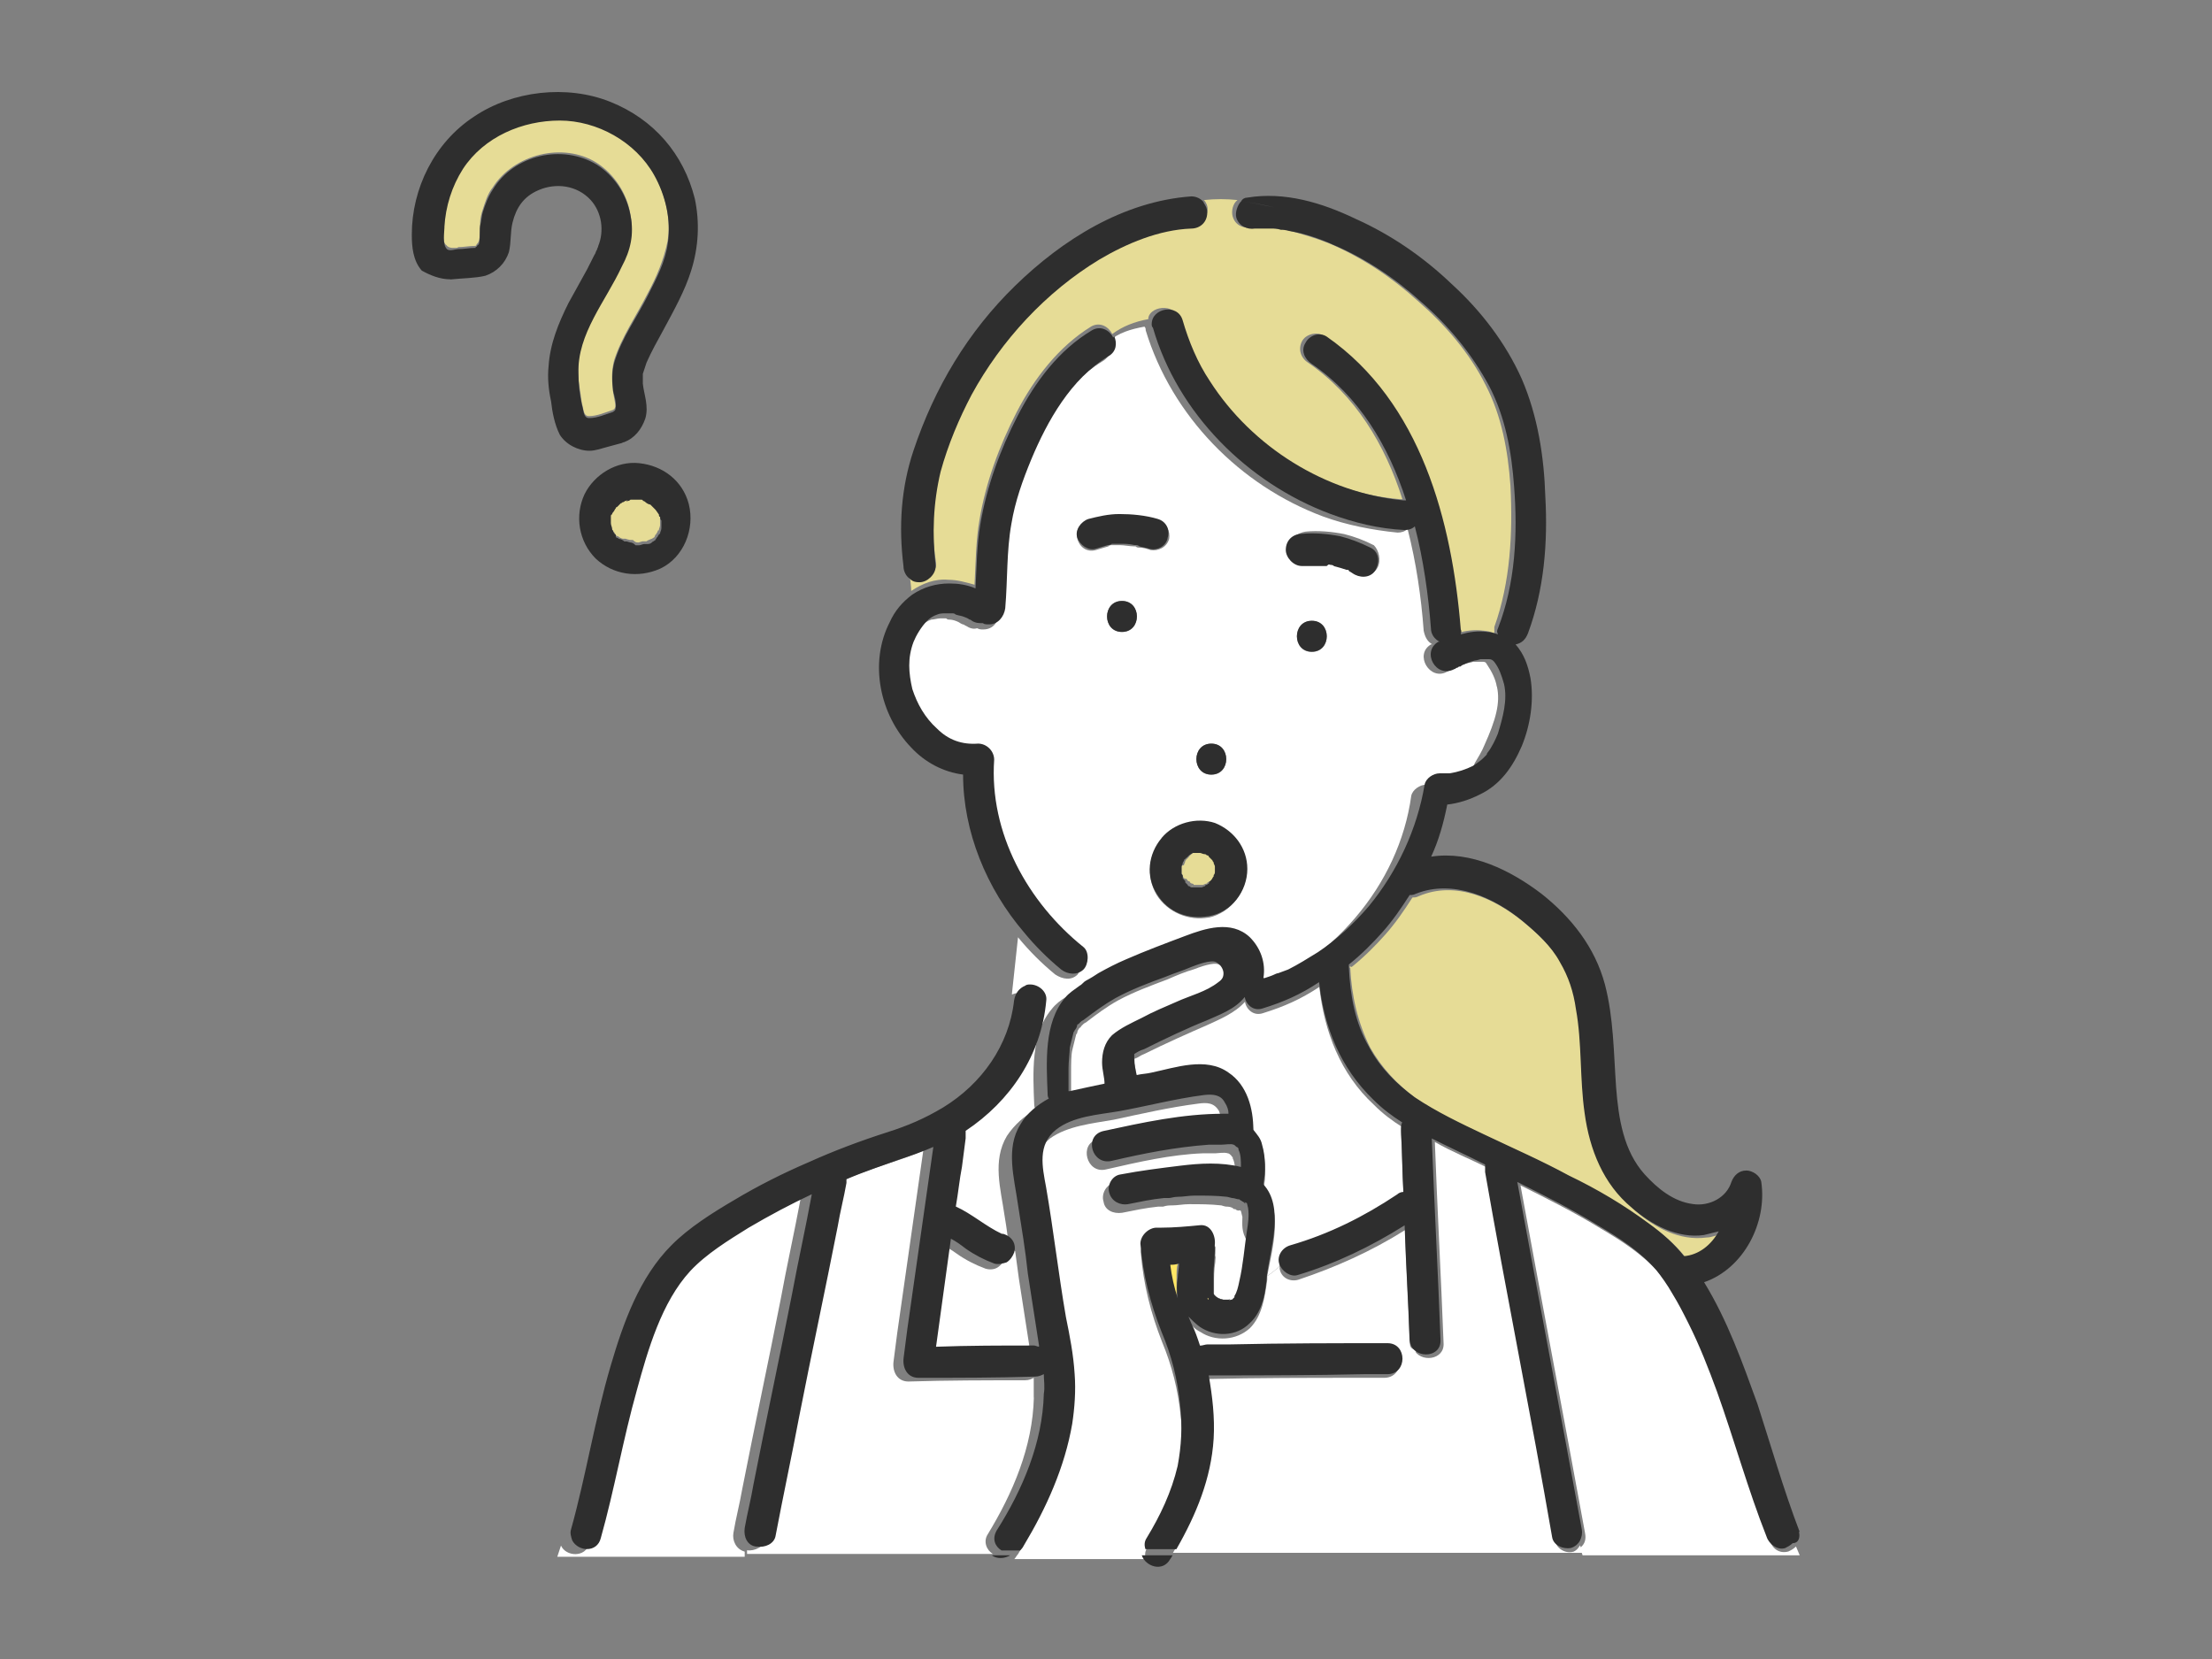 <?xml version="1.0" encoding="UTF-8"?><svg id="a" xmlns="http://www.w3.org/2000/svg" viewBox="0 0 180 135"><rect x="0" y="0" width="180" height="135" fill="#808080" stroke="none"/><defs><style>.b{fill:#fff;}.c{fill:#ffe665;}.d{fill:#e6dc96;}.e{fill:#2e2e2e;}.f{fill:#cacaca;opacity:0;}</style></defs><g><path class="c" d="M95.74,103.94c0-.4,0-.81,.1-1.11-.2,0-.4,0-.71,.1,.1,.91,.3,1.82,.61,2.73v-1.72Z"/><path class="c" d="M98.26,105.66s0,.1,.1,.1c0-.1-.1-.2-.1-.1Z"/><path class="b" d="M90.08,88.28c0-.61-.2-1.11-.2-1.72-.1-.81,.2-1.62,.81-2.22,.61-.61,1.62-1.01,2.42-1.41,.91-.5,1.82-.91,2.83-1.31,1.21-.5,2.42-.81,3.43-1.62,.3-.2,.4-.4,.4-.61,0-.3-.2-.81-.61-.91-.4-.2-1.51,.2-2.02,.4-.71,.2-1.41,.5-2.12,.81-1.31,.5-2.73,1.01-4.04,1.72-.91,.5-1.72,1.11-2.52,1.72h0c-.1,.1-.2,.1-.3,.2l-.2,.2s0,.1-.1,.1c-.1,.1-.2,.3-.2,.4s-.1,.1-.1,.2c-.1,.4-.2,.81-.3,1.21-.1,.4-.1,1.21-.1,1.72v1.82h.1c.91-.3,1.82-.5,2.83-.71Z"/><path class="d" d="M109.88,78.79c.1,2.22,.61,4.44,1.62,6.46,.91,1.62,2.22,3.03,3.74,4.14,1.72,1.21,3.74,2.12,5.66,3.03,2.32,1.11,4.65,2.12,6.87,3.33,2.22,1.21,4.44,2.42,6.56,3.94,1.11,.81,2.02,1.62,2.83,2.63,1.21-.1,2.22-.91,2.93-1.92-.4,.1-.81,.3-1.21,.3-2.22,.3-4.24-.81-5.86-2.22-2.22-2.02-3.43-4.75-3.84-7.68-.4-2.83-.2-5.76-.71-8.48-.2-1.31-.61-2.63-1.31-3.84-.81-1.31-1.92-2.42-3.03-3.33-2.42-2.02-5.66-3.53-8.69-2.22-.2,.1-.3,.1-.5,.1-.71,1.11-1.41,2.12-2.22,3.03-.81,.91-1.72,1.82-2.73,2.63-.2-.1-.2,0-.1,.1Z"/><path class="d" d="M51.91,44.15c.1,0,.3-.1,.4-.1h.3c.1-.1,.2-.1,.4-.2h0c.1,0,.1-.1,.2-.1,0,0,.1-.1,.1-.2l.1-.1h0c0-.1,.1-.1,.1-.2,0,0,0-.1,.1-.1h0c0-.1,.1-.3,.1-.4v-.61c0-.1,0-.2-.1-.3,0,0,0-.1-.1-.2h0c-.1-.2-.2-.3-.3-.4h0l-.1-.1-.1-.1-.2-.2c-.1-.1-.3-.2-.4-.2h0c-.1,0-.2-.1-.2-.1-.1,0-.2,0-.2-.1h-.81q-.1,0-.2,.1s-.3,.1-.1,0c.2-.1-.1,0-.1,0-.1,0-.1,.1-.2,.1s-.1,.1-.2,.1l-.3,.3h0s0,.1-.1,.1c-.1,.1-.1,.2-.2,.3,0,.1-.1,.1-.1,.2s0,.2-.1,.2h0v.5h0c0,.2,.1,.3,.1,.5h0c0,.1,.1,.1,.1,.2s.1,.1,.1,.2h0l.1,.1c0,.1,.1,.1,.1,.2,0,0,.1,.1,.2,.1h0c.1,.1,.3,.2,.4,.2h.2s.3,.1,.4,.1h.2c.2,.2,.3,.2,.4,.2h0Z"/><path class="c" d="M98.87,70.61h0c0,.1,.1,0,0,0Z"/><path class="d" d="M96.14,70.61h0v.3h0v.1q0,.1,.1,.2v.1s0,.1,.1,.1c0,0,0,.1,.1,.1h.1c.1,.1,.1,.2,.2,.2,0,0,.1,0,.1,.1,0,0,.1,.1,.2,.1,0,0,.1,0,.1,.1h.71c.1,0,.2-.1,.3-.1,0,0,.1,0,.1-.1,.1,0,.1-.1,.2-.1q-.1,0,.1,0h0l.1-.1,.1-.1c.1-.1,.1-.2,.2-.3v-.1c0-.1,0-.2,.1-.3v-.4c0-.1-.1-.2-.1-.3s-.1-.1-.1-.2l-.1-.1-.2-.2h0l-.1-.1c-.1,0-.1-.1-.2-.1s-.2-.1-.4-.1h-.61c-.1,.1-.2,.1-.3,.2l-.1,.1-.1,.1s0,.1-.1,.1c0,0,0,.1-.1,.1,0,.1-.1,.1-.1,.2s-.1,.2-.1,.3c-.2,0-.2,.1-.2,.2Z"/><path class="c" d="M96.35,71.62q.1,0,0,0c.1,.1,.2,.1,0,0q.1,0,0,0,.1,0,0,0Z"/><path class="c" d="M97.05,72.13h0c0-.1-.1-.1,0,0,0-.1,0,0,0,0Z"/><path class="b" d="M60.59,126.26c-.71-.2-1.01-.91-.91-1.51,.2-1.21,.5-2.32,.71-3.53,1.01-5.15,2.12-10.3,3.13-15.45,.5-2.73,1.11-5.45,1.62-8.18-1.72,.81-3.53,1.72-5.15,2.73s-3.43,2.02-4.75,3.53c-2.32,2.52-3.43,6.36-4.34,9.7-1.01,3.94-1.82,8.08-2.93,12.02-.3,1.21-1.92,1.11-2.32,.2l-.3,.91h15.25v-.4c.1,0,0,0,0,0Z"/><path class="b" d="M84.12,113.74v-1.62c-.2,.1-.4,.2-.71,.2-3.13,0-6.26,0-9.49,.1-.91,0-1.31-.81-1.21-1.62,.1-.81,.2-1.51,.3-2.32,.71-4.95,1.41-9.9,2.12-14.85-.91,.4-1.82,.71-2.73,1.01-1.51,.5-2.93,1.01-4.34,1.62v.3c-.2,1.21-.5,2.32-.71,3.53-1.01,5.15-2.12,10.3-3.13,15.45-.61,3.23-1.31,6.46-1.92,9.7-.1,.61-.91,1.01-1.51,.91v.3h20c-.5-.3-.81-1.01-.4-1.62,2.02-3.33,3.64-7.07,3.74-11.11Z"/><path class="b" d="M104.12,103.03c-.1-.61,.3-1.21,.91-1.31,3.13-.91,5.96-2.32,8.69-4.14,.2-.1,.3-.2,.5-.2-.1-1.72-.1-3.43-.2-5.05,0-.2,0-.5,.1-.61-.81-.5-1.62-1.11-2.32-1.82-2.73-2.52-4.04-5.96-4.44-9.59-1.51,1.01-2.93,1.62-4.54,2.12-.81,.3-1.41-.3-1.51-.91-.81,.91-2.02,1.41-3.13,1.92-1.41,.61-3.43,1.51-5.05,2.32-.3,.1-.5,.3-.81,.4h0v.4c.1,.4,.1,.91,.2,1.31,.4-.1,.81-.1,1.21-.2,1.92-.4,4.44-1.31,6.26,0,1.51,1.01,1.92,2.93,2.02,4.65,.3,.3,.5,.71,.71,1.21,.3,1.01,.3,2.22,.1,3.23,1.62,1.72,.71,4.85,.3,7.07,.3-.2,.71-.5,1.01-.81Z"/><path class="b" d="M146.14,125.85c-.2,.2-.4,.3-.61,.4-.71,.2-1.31-.2-1.51-.91-1.41-3.94-2.63-7.98-4.04-11.82-.71-1.92-1.41-3.74-2.32-5.55-.4-.81-.81-1.72-1.31-2.42-.4-.71-.91-1.41-1.31-1.92-1.31-1.51-3.03-2.63-4.75-3.64-2.12-1.31-4.34-2.42-6.56-3.53,1.72,9.39,3.53,18.89,5.25,28.28,.1,.5,0,.91-.4,1.21l.2,.61h17.67l-.3-.71Z"/><path class="b" d="M128.06,126.26c-.61,.2-1.41-.2-1.51-.91-1.72-9.9-3.74-19.79-5.45-29.69v-.61c-1.41-.71-2.93-1.31-4.34-2.12,.2,5.45,.5,10.91,.71,16.36,.1,1.41-1.92,1.62-2.42,.5l-1.21,.71c.2,.71-.2,1.62-1.21,1.62h-1.82c-4.24,0-8.48,0-12.73,.1,.4,1.72,.5,3.43,.4,5.15-.2,3.23-1.41,6.26-3.03,8.99h33.33l-.2-.61c-.2,.3-.3,.4-.5,.5Z"/><path class="b" d="M114.73,109.39c-.1-3.13-.3-6.16-.4-9.29-2.73,1.72-5.66,3.03-8.69,4.04-.71,.2-1.41-.2-1.51-.91v-.2c-.3,.3-.71,.61-1.01,.81v.3c-.2,1.41-.4,2.93-1.41,3.94-1.11,1.01-2.83,1.11-4.04,.3-.4-.2-.71-.5-1.01-.91v-.1c.1,.3,.2,.5,.3,.71,.2,.61,.5,1.21,.71,1.82,.2-.1,.4-.1,.61-.1h1.82c4.24,0,8.48,0,12.83-.1,.71,0,1.11,.4,1.21,.91l1.21-.71c-.51-.1-.61-.3-.61-.5Z"/><path class="d" d="M95.94,25.97c.5,1.72,1.31,3.43,2.22,4.95,3.43,5.35,9.39,9.19,15.76,9.7h.2c-1.41-4.44-3.84-8.48-7.68-11.11-.61-.4-.81-1.11-.5-1.72,.3-.61,1.21-.81,1.72-.5,7.68,5.25,10.2,15.05,10.91,23.83v.4c.71-.2,1.41-.3,2.12-.2,.3,0,.61,.1,.91,.2v-.5c1.31-3.64,1.51-7.68,1.31-11.51-.2-2.83-.71-5.66-2.02-8.18-1.31-2.63-3.33-4.95-5.55-6.87-2.12-1.92-4.54-3.53-7.17-4.65-1.01-.4-2.32-.81-3.53-1.11-.3-.1-.5-.1-.71-.1-.3,0-.5-.1-.81-.1h-1.21c-.1,0-.3,0-.1,0-.71,.1-1.31-.2-1.51-.91-.1-.4,0-1.01,.4-1.31-.91-.1-1.82-.1-2.73,0,.2,.2,.3,.5,.3,.71,0,.71-.61,1.21-1.31,1.31-2.63,.2-5.15,1.21-7.47,2.52-4.34,2.63-7.98,6.56-10.4,11.01-1.11,2.02-1.92,4.14-2.52,6.26-.71,2.52-.81,5.05-.4,7.68,.1,.71-.61,1.31-1.31,1.31-.3,0-.61-.1-.81-.3,0,.4,.1,.91,.1,1.31,.91-.61,1.92-1.01,3.03-.91,.71,0,1.41,.2,2.12,.4,.1-1.72,.1-3.53,.4-5.25,.5-3.03,1.62-6.06,3.03-8.79,1.41-2.73,3.43-5.35,6.06-6.97,.71-.4,1.41,0,1.72,.61,.81-.61,1.82-1.01,2.93-1.21,0-1.01,2.12-1.41,2.52,0Z"/><path class="b" d="M81.8,102.32c-.1,.3-.3,.61-.61,.81-.3,.2-.71,.2-1.01,.1-.81-.3-1.62-.71-2.32-1.21-.4-.3-.81-.5-1.21-.81-.4,2.93-.81,5.86-1.21,8.79,2.63,0,5.35,0,7.98-.1,.2,0,.3,0,.4,.1v-.1c-.3-1.92-.61-3.94-.91-5.86-.1-.71-.2-1.51-.3-2.22-.4-.3-.81-.61-1.21-.81,.3,.3,.51,.71,.4,1.31Z"/><path class="b" d="M121.8,55.87c-.1-.61-.4-1.21-.81-1.82-.1-.2-.2-.2-.4-.2s.2,0-.1,0h-.61s-.3,.1-.4,.1-.3,.1-.4,.1c-.2,.1-.5,.2-.71,.3q-.1,0-.2,.1c-.1,0-.1,.1-.2,.1s-.1,.1-.2,.1c-1.41,.81-2.73-1.41-1.31-2.22h.1c-.4-.2-.61-.61-.71-1.11-.2-2.73-.61-5.55-1.31-8.28-.2,.2-.5,.3-.81,.3-2.02-.2-4.14-.61-6.06-1.31-6.77-2.52-12.32-8.18-14.44-15.15,0-.1,0-.2-.1-.3-1.11,.2-2.12,.5-2.93,1.21,.3,.5,.2,1.21-.5,1.62-3.03,1.82-4.95,5.25-6.26,8.38-.71,1.72-1.21,3.43-1.62,5.25-.4,2.22-.4,4.54-.5,6.87-.1,.71-.5,1.31-1.31,1.31-.2,0-.3,0-.5-.1-.3,.1-.61,0-.91-.2-.1,0-.1-.1-.2-.1s-.4-.2-.4-.2c-.2-.1-.5-.2-.71-.2-.1,0-.2,0-.3-.1h-.5c-.2,0-.5,.1-.71,.1-.3,.1-.61,.3-.81,.5-.5,.5-.91,1.21-1.11,1.72-.4,1.31-.4,2.52-.1,3.84s1.01,2.32,2.02,3.23c.91,.81,2.12,1.21,3.33,1.21,.61,0,1.31,.61,1.31,1.31-.4,5.96,2.73,11.61,7.27,15.25,.5,.4,.4,1.31,0,1.82-.5,.5-1.21,.4-1.82,0-1.11-.91-2.12-1.92-3.03-3.03l-.5,4.65c.1,0,.2-.1,.4-.1,.61,0,1.31,.61,1.31,1.31-.4,4.44-2.93,8.18-6.56,10.6,0,.2,.1,.4,0,.61-.1,.81-.2,1.51-.3,2.32-.2,1.11-.3,2.22-.5,3.23,1.31,.61,2.42,1.62,3.74,2.22h.1c.2,.1,.3,.2,.5,.3,.5,.2,.81,.5,1.21,.81-.2-1.11-.3-2.22-.5-3.33-.3-2.12-1.01-4.44,.2-6.46,.61-.91,1.41-1.62,2.32-2.12,0-.1-.1-.2-.1-.4-.1-2.52-.3-5.76,1.41-7.78,.3-.4,.81-.81,1.21-1.01,.2-.1,.3-.3,.5-.4,.3-.2,.61-.4,1.01-.61,.71-.4,1.41-.81,2.22-1.11,1.62-.71,3.23-1.31,4.85-1.92,1.72-.61,3.84-1.21,5.25,.1,.91,.81,1.31,2.12,1.11,3.33h.1c.3-.1,.5-.2,.81-.3l.3-.1c.3-.1,.5-.2,.81-.3,.91-.4,1.72-.91,2.42-1.41,1.51-1.01,2.93-2.32,4.14-3.74,2.42-2.83,4.04-6.26,4.54-9.9,.1-.5,.71-.91,1.21-.91h.81c.71-.1,1.31-.3,1.92-.61,.3-.2,.61-.4,.81-.61l.3-.3s.1-.1,.1-.2c.3-.5,.61-1.01,.81-1.51,.91-2.02,1.31-3.43,1.01-4.75Zm-23.23,4.65c1.62,0,1.62,2.52,0,2.52s-1.62-2.52,0-2.52Zm-7.27-9.09c-1.62,0-1.62-2.52,0-2.52s1.62,2.52,0,2.52Zm1.41-6.87c-.1,0-.2,0-.3-.1h-.1c-.4,0-.81-.1-1.21-.1h-.61c-.1,0-.2,0-.3,.1-.3,.1-.71,.2-1.01,.3-.71,.2-1.31-.2-1.51-.91-.2-.71,.3-1.41,.91-1.51,.81-.3,1.72-.4,2.52-.4,1.01,0,2.12,.1,3.13,.4,.71,.2,1.01,.91,.91,1.51-.2,.71-.91,1.01-1.51,.91-.3-.1-.61-.2-.91-.2Zm5.66,30.1c-1.62,.3-3.33-.4-4.24-1.82-.91-1.51-.61-3.33,.4-4.54s2.83-1.72,4.24-1.11c1.62,.61,2.63,2.02,2.63,3.74,0,1.62-1.21,3.33-3.03,3.74Zm8.38-21.61c-1.62,0-1.62-2.52,0-2.52s1.62,2.52,0,2.52Zm5.35-6.87c-.3,.61-1.11,.81-1.72,.5-.2-.1-.3-.2-.5-.3,0,0-.1,0-.1-.1h-.1c-.3-.1-.71-.2-1.01-.3-.1,0-.2,0-.3-.1h-2.12c-.71,0-1.21-.61-1.31-1.31,0-.71,.61-1.21,1.31-1.31,1.01-.1,2.12,0,3.13,.2,.81,.2,1.62,.5,2.42,.91,.4,.4,.61,1.21,.3,1.82Z"/><path class="b" d="M101.09,98.99l-.1-.4h0c0-.1-.1-.1-.2-.1,.2,.3,.1,0-.1,0-.1,0-.1-.1-.2-.1s-.1,0-.2-.1c-.2-.1-.4-.1-.5-.1s-.4-.1-.4-.1c-.91-.1-1.72-.1-2.63-.1-.5,0-.91,.1-1.41,.1-.2,0-.4,0-.71,.1h-.4c-1.01,.1-1.92,.3-2.93,.5-.71,.1-1.41-.2-1.51-.91-.2-.61,.2-1.41,.91-1.51,1.62-.3,3.23-.61,4.85-.71,1.62-.1,3.33-.3,4.95,.1,0-.5,0-1.01-.2-1.41v-.1h0s-.1,0-.1-.1c-.1-.1-.2-.2-.3-.2-.3-.1-.81,0-1.01,0h-1.01c-2.63,.1-5.25,.71-7.88,1.31-1.62,.4-2.22-2.12-.71-2.42,3.23-.71,6.46-1.41,9.8-1.41h.4l-.3-.91c-.4-.71-1.01-.71-1.72-.61-2.32,.3-4.54,.81-6.87,1.31-1.72,.3-3.74,.5-5.15,1.51-1.51,1.21-1.11,2.93-.81,4.65,.61,3.53,1.01,7.07,1.62,10.6,.2,1.51,.61,3.13,.71,4.65,.1,1.31,0,2.73-.2,4.04-.5,3.53-2.12,6.87-3.94,9.9-.1,.1-.2,.3-.3,.4h10.71c-.1-.3-.1-.61,.1-.91,1.11-1.82,2.02-3.74,2.52-5.86,.4-1.62,.4-3.23,.2-4.95-.2-2.02-.71-4.04-1.51-5.96-.91-2.32-1.51-4.65-1.72-7.17-.1-.71,.61-1.31,1.31-1.31h.4c1.01-.1,2.12-.2,3.13-.2,.91-.1,1.31,.91,1.21,1.62v.2c.1-.5,0,.2,0,.4-.1,.61-.1,1.21-.1,1.72v1.62h0c.1,.1,.5,.3,.5,.4,.2,.1,.1,0,.3,.1h.4c.4-.2-.2,.1,.2,0h.1l.1-.1,.1-.1v-.1c.2-.3,.3-.71,.4-1.21,.3-1.31,.4-2.73,.61-4.04-.51-.81-.4-1.41-.4-2.02Z"/><path class="d" d="M37.26,20.11c.5,0,.91-.1,1.41-.1,0,0,.1,0,.1-.1,.2-.3,0,.1,.2-.3,.1-.4,.1-1.01,.1-1.51,0-.3,.1-.71,.2-1.01,.2-.61,.4-1.31,.81-1.82,1.72-2.73,5.76-3.74,8.48-2.02,1.41,.91,2.42,2.42,2.73,4.14,.3,1.51,0,2.83-.71,4.14-1.31,2.83-3.64,5.45-3.53,8.69,0,.91,.2,1.72,.3,2.63,.1,.2,.1,.71,.3,.91,.1,.1,.2,.1,.3,.1,.61,0,1.31-.3,1.92-.5q.2-.1,.2-.3c0-.4-.2-1.01-.2-1.41-.1-.81-.1-1.51,.1-2.32,.61-1.92,1.82-3.64,2.73-5.45,.71-1.31,1.31-2.73,1.62-4.24,.3-1.92-.2-3.84-1.11-5.55-1.51-2.73-4.54-4.44-7.68-4.44s-6.16,1.41-7.88,3.94c-.91,1.41-1.51,3.03-1.51,4.75,0,.4-.2,1.41,.2,1.62,.2,.3,.71,.2,.91,.2Z"/><path class="e" d="M82.21,126.56h-1.51c.4,.3,1.01,.3,1.51,0Z"/><path class="e" d="M92.91,126.56c.3,.91,1.72,1.41,2.32,.3,.1-.1,.1-.2,.2-.3h-2.52Z"/><path class="e" d="M146.44,124.64c-1.31-3.43-2.32-6.97-3.43-10.4-1.21-3.33-2.42-6.77-4.34-9.9,3.23-1.11,5.15-4.85,4.65-8.18-.1-.5-.71-.91-1.21-.91-.61,0-1.01,.4-1.21,.91-.4,1.31-1.82,2.02-3.13,1.82-1.62-.2-2.93-1.31-3.94-2.42-1.72-1.92-2.12-4.54-2.32-7.07-.2-2.83-.2-5.66-.91-8.38-.81-3.03-2.73-5.45-5.15-7.37-2.52-1.92-5.76-3.53-8.99-3.03,.61-1.31,1.01-2.73,1.31-4.24,.91-.1,1.82-.4,2.63-.81,1.72-.81,2.73-2.32,3.43-3.94,.71-1.72,1.01-3.74,.71-5.55-.2-1.01-.5-1.92-1.21-2.73,.5-.1,.81-.4,1.01-.91,1.31-3.53,1.62-7.37,1.41-11.11-.1-3.23-.61-6.56-1.92-9.59-1.31-2.93-3.33-5.55-5.66-7.68-2.32-2.22-4.95-4.04-7.88-5.35-2.73-1.31-5.76-2.22-8.79-1.72-.2,0-.4,.1-.5,.3,.91,.1,1.82,.3,2.73,.5-1.01-.2-1.82-.4-2.73-.5-.3,.3-.5,.91-.4,1.31,.2,.71,.91,1.01,1.51,.91-.2,0,0,0,.1,0h1.21c.3,0,.5,0,.81,.1,.2,0,.3,0,.71,.1,1.21,.2,2.42,.61,3.53,1.11,2.63,1.11,5.05,2.73,7.17,4.65,2.22,1.92,4.14,4.24,5.55,6.87,1.31,2.52,1.82,5.35,2.02,8.18,.3,3.84,.1,7.88-1.31,11.51-.1,.2-.1,.3,0,.5-.3-.1-.61-.2-.91-.2-.71-.1-1.41,0-2.12,.2,0-.1,.1-.2,0-.4-.71-8.79-3.23-18.48-10.91-23.83-.61-.4-1.41-.1-1.72,.5-.4,.61-.1,1.31,.5,1.72,3.84,2.63,6.26,6.67,7.68,11.11h-.2c-6.36-.61-12.32-4.34-15.76-9.7-1.01-1.51-1.72-3.23-2.22-4.95-.4-1.41-2.52-1.01-2.52,.3,.81-.1,1.62-.2,2.42-.2-.81,0-1.62,0-2.42,.2,0,.1,0,.2,.1,.3,2.02,6.97,7.68,12.62,14.44,15.15,1.92,.71,3.94,1.21,6.06,1.31,.3,0,.61-.1,.81-.3,.71,2.73,1.11,5.66,1.31,8.28,0,.5,.3,.91,.71,1.11h-.1c-1.41,.81-.2,3.03,1.31,2.22,.1,0,.1-.1,.2-.1s.1-.1,.2-.1,.1,0,.2-.1c.2-.1,.5-.2,.71-.3,.1,0,.3-.1,.4-.1s.4-.1,.4-.1h.61c.2,0-.2,0,.1,0,.2,0,.3,.1,.4,.2,.4,.5,.61,1.11,.81,1.82,.3,1.31-.1,2.73-.5,4.04-.2,.5-.5,1.11-.81,1.51,0,0-.1,.1-.1,.2l-.3,.3c-.2,.2-.5,.4-.81,.61-.61,.3-1.21,.5-1.92,.61h-.81c-.5,0-1.11,.4-1.21,.91-.61,3.64-2.22,7.07-4.54,9.9-1.21,1.41-2.63,2.73-4.14,3.74-.81,.5-1.62,1.01-2.42,1.41-.3,.1-.5,.2-.81,.3-.1,0-.3,.1-.3,.1-.2,.1-.5,.2-.81,.3h-.1c.2-1.21-.2-2.42-1.11-3.33-1.51-1.41-3.64-.71-5.25-.1-1.62,.61-3.23,1.21-4.85,1.92-.71,.3-1.51,.71-2.22,1.11-.3,.2-.61,.4-1.01,.61-.2,.1-.3,.3-.5,.4-.4,.3-.91,.61-1.21,1.01-1.72,2.02-1.51,5.25-1.41,7.78,0,.1,0,.3,.1,.4-.91,.5-1.82,1.21-2.32,2.12-1.21,1.92-.5,4.34-.2,6.46,.3,1.92,.61,3.74,.81,5.66,.3,1.92,.61,3.94,.91,5.86v.1c-.1,0-.3-.1-.4-.1-2.63,0-5.35,0-7.98,.1,.4-2.93,.81-5.86,1.21-8.79,.4,.2,.81,.5,1.21,.81,.71,.5,1.51,.91,2.32,1.21,.3,.1,.71,0,1.01-.1,.3-.2,.5-.5,.61-.81,.2-.71-.2-1.31-.91-1.51h-.1c-1.31-.61-2.42-1.62-3.74-2.22,.2-1.11,.3-2.22,.5-3.23,.1-.81,.2-1.51,.3-2.32v-.61c3.64-2.42,6.16-6.16,6.56-10.6,.1-.71-.61-1.31-1.31-1.31-.1,0-.3,0-.4,.1l-.3,3.13,.3-3.13c-.5,.2-.81,.61-.91,1.21-.4,3.64-2.63,6.77-5.76,8.69-1.51,.91-2.93,1.51-4.54,2.02-2.22,.71-4.34,1.51-6.36,2.42-2.12,.91-4.14,1.92-6.16,3.13-1.72,1.01-3.64,2.22-5.05,3.64-2.63,2.63-3.94,6.36-4.95,9.8-1.31,4.44-2.02,8.99-3.23,13.33-.1,.3,0,.61,.1,.91l.91-3.13-.91,3.13c.5,.91,2.02,1.01,2.32-.2,1.11-3.94,1.82-8.08,2.93-12.02,.91-3.33,2.02-7.17,4.34-9.7,1.31-1.41,3.13-2.52,4.75-3.53,1.72-1.01,3.43-1.92,5.15-2.73-.5,2.73-1.11,5.45-1.62,8.18-1.01,5.15-2.12,10.3-3.13,15.45-.2,1.21-.5,2.32-.71,3.53-.1,.71,.2,1.41,.91,1.51h.1l.3-1.92-.3,1.92c.61,.1,1.41-.2,1.51-.91,.61-3.23,1.31-6.46,1.92-9.7,1.01-5.15,2.12-10.3,3.13-15.45,.2-1.21,.5-2.32,.71-3.53v-.3c1.41-.61,2.93-1.11,4.34-1.62,.91-.3,1.82-.61,2.73-1.01-.71,4.95-1.41,9.9-2.12,14.85-.1,.81-.2,1.51-.3,2.32-.1,.81,.3,1.62,1.21,1.62,3.13,0,6.26,0,9.49-.1,.3,0,.5-.1,.71-.2,0,.5,.1,1.01,0,1.62-.1,3.94-1.72,7.78-3.84,11.11-.4,.71-.1,1.31,.4,1.62h1.51c.1-.1,.2-.2,.3-.4,1.82-3.03,3.33-6.36,3.94-9.9,.2-1.31,.3-2.73,.2-4.04-.1-1.62-.4-3.13-.71-4.65-.61-3.53-1.01-7.07-1.62-10.6-.3-1.62-.71-3.43,.81-4.65,1.41-1.11,3.43-1.21,5.15-1.51,2.22-.4,4.54-1.01,6.87-1.31,.81-.1,1.41,0,1.72,.61,.2,.3,.3,.61,.3,.91h-.4c-3.33,0-6.56,.71-9.8,1.41-1.62,.4-.91,2.83,.71,2.42,2.63-.61,5.15-1.11,7.88-1.31h1.01c.3,0,.81-.1,1.01,0,.1,0,.2,.2,.3,.2l.1,.1h0v.1c.2,.4,.2,.91,.2,1.41-1.62-.4-3.33-.3-4.95-.1-1.62,.2-3.23,.4-4.85,.71-.71,.1-1.11,.91-.91,1.51,.2,.71,.91,1.01,1.51,.91,1.01-.2,1.92-.4,2.93-.5h.4c.2,0,.4-.1,.71-.1,.5,0,.91-.1,1.41-.1,.91,0,1.72,0,2.63,.1l.4,.1c.2,0,.4,.1,.5,.1s.1,0,.2,.1c.1,0,.1,.1,.2,.1,.1,.1,.3,.3,.1,0,0,0,.1,.1,.2,.1h0l.1,.4c.1,.61,0,1.31-.1,1.92-.2,1.31-.3,2.73-.61,4.04-.1,.5-.2,.91-.4,1.21v.1l-.1,.1-.1,.1h-.1c-.4,.2,.2-.1-.2,0h-.4c-.2-.1-.2,0-.3-.1-.1,0-.4-.2-.5-.4h0v-1.62c0-.61,.1-1.21,.1-1.72,0-.1,.1-.81,0-.4v-.2c.1-.71-.3-1.72-1.21-1.62-1.01,.1-2.12,.2-3.13,.2h-.4c-.61,0-1.31,.61-1.31,1.31,.2,2.52,.81,4.85,1.72,7.17,.81,1.92,1.31,3.84,1.51,5.96,.2,1.72,.1,3.33-.2,4.95-.5,2.12-1.41,4.04-2.52,5.86-.2,.3-.2,.61-.1,.91h2.52c1.62-2.83,2.83-5.76,3.03-8.99,.1-1.72-.1-3.43-.4-5.15,4.24,0,8.48,0,12.73-.1h1.82c1.62,0,1.62-2.52,0-2.52-4.24,0-8.48,0-12.83,.1h-1.82c-.2,0-.4,.1-.61,.1-.2-.61-.4-1.21-.71-1.82-.1-.2-.2-.5-.3-.71v.1c.3,.3,.71,.71,1.01,.91,1.21,.81,2.93,.81,4.04-.3,1.11-1.01,1.31-2.63,1.41-3.94,.3-2.22,1.41-5.55-.3-7.37,.2-1.01,.2-2.22-.1-3.23-.1-.5-.4-.81-.71-1.21,0-1.72-.5-3.64-2.02-4.65-1.82-1.31-4.34-.4-6.26,0-.4,.1-.81,.1-1.21,.2-.1-.4-.2-.91-.2-1.31v-.4h0c.3-.2,.5-.3,.81-.4,1.62-.81,3.53-1.72,5.05-2.32,1.11-.5,2.32-.91,3.13-1.92,.1,.61,.71,1.21,1.51,.91,1.62-.5,3.03-1.11,4.54-2.12,.4,3.64,1.72,6.97,4.44,9.59,.71,.71,1.51,1.31,2.32,1.82-.1,.2-.1,.4-.1,.61,.1,1.72,.1,3.43,.2,5.05-.2,0-.4,.1-.5,.2-2.73,1.82-5.55,3.23-8.69,4.14-.71,.2-1.11,.91-.91,1.51s.91,1.11,1.51,.91c3.03-.91,5.96-2.32,8.69-4.04,.1,3.13,.3,6.16,.4,9.29,.1,1.62,2.63,1.62,2.52,0-.2-5.45-.5-10.91-.71-16.36,1.41,.71,2.93,1.41,4.34,2.12v.61c1.72,9.9,3.74,19.79,5.45,29.69,.1,.71,.91,1.01,1.51,.91,.71-.2,1.01-.91,.91-1.51-1.72-9.39-3.53-18.89-5.25-28.28,2.22,1.11,4.44,2.22,6.56,3.53,1.72,1.01,3.43,2.12,4.75,3.64,.4,.5,.91,1.21,1.31,1.92,.5,.81,.91,1.62,1.31,2.42,.91,1.82,1.62,3.64,2.32,5.55,1.41,3.94,2.52,7.98,4.04,11.82,.2,.61,.91,1.11,1.51,.91,.2-.1,.4-.2,.61-.4l-.91-2.42,.91,2.42c.51,0,.61-.5,.51-.91Zm-50.6-18.99c-.3-.91-.5-1.82-.61-2.73,.2,0,.4,0,.71-.1,0,.4-.1,.81-.1,1.11-.1,.61-.1,1.11,0,1.72Zm2.42,0c0-.1,.1,0,.1,.1q-.1,0-.1-.1Zm1.92-11.51h0Zm-1.01-14.24c-1.01,.81-2.32,1.11-3.43,1.62-.91,.4-1.92,.81-2.83,1.31-.81,.4-1.72,.81-2.42,1.41-.61,.61-.81,1.41-.81,2.22,0,.61,.2,1.21,.2,1.72-.91,.2-1.92,.4-2.83,.61h-.1v-1.82c0-.61,.1-1.31,.1-1.72,.1-.4,.2-.81,.3-1.21,0-.1,.1-.1,.1-.2,.1-.1,.2-.3,.2-.4,0,0,0-.1,.1-.1l.2-.2c.1-.1,.2-.1,.3-.2h0c.81-.61,1.62-1.21,2.52-1.72,1.31-.71,2.63-1.21,4.04-1.72,.71-.3,1.41-.5,2.12-.81,.5-.2,1.62-.61,2.02-.4,.4,.2,.61,.61,.61,.91,0,.3-.1,.5-.4,.71Zm37.87,22.32c-.81-1.01-1.72-1.82-2.83-2.63-2.02-1.51-4.24-2.83-6.56-3.94-2.22-1.21-4.54-2.22-6.87-3.33-1.92-.91-3.84-1.82-5.66-3.03-1.51-1.11-2.83-2.42-3.74-4.14-1.11-1.92-1.51-4.14-1.62-6.46v-.2c1.01-.81,1.92-1.72,2.73-2.63,.81-.91,1.51-1.92,2.22-3.03,.2,0,.3,0,.5-.1,3.03-1.21,6.36,.3,8.69,2.22,1.21,1.01,2.32,2.02,3.03,3.33,.71,1.21,1.11,2.42,1.31,3.84,.5,2.73,.3,5.66,.71,8.48,.4,2.93,1.51,5.76,3.84,7.68,1.62,1.41,3.74,2.52,5.86,2.22l1.21-.3c-.61,1.11-1.62,1.92-2.83,2.02Z"/><path class="e" d="M98.36,71.92h0q0-.1,0,0t0,0Z"/><path class="e" d="M94.53,68.19c-1.11,1.31-1.31,3.13-.4,4.54,.91,1.51,2.52,2.12,4.24,1.82,1.82-.3,3.13-2.02,3.13-3.84,0-1.72-1.11-3.13-2.63-3.74-1.51-.5-3.33,0-4.34,1.21Zm1.62,2.32h0c0-.1,.1-.2,.1-.3s.1-.1,.1-.2c0,0,0-.1,.1-.1h0c0-.1,.1-.1,.1-.1l.1-.1,.1-.1c.1-.1,.2-.1,.3-.2h.61c.1,0,.2,.1,.4,.1,.1,0,.1,.1,.2,.1,0,0,.1,0,.1,.1h0l.2,.2,.1,.1c0,.1,.1,.1,.1,.2s.1,.2,.1,.3v0h0v.4c0,.1,0,.2-.1,.3v.1c-.1,.1-.1,.2-.2,.3l-.1,.1-.1,.1h.1s-.1,0-.1,.1h0c-.1,0-.1,.1-.2,.1,0,0-.1,0-.1,.1-.1,0-.2,.1-.3,.1h-.81q-.1,0,0,0c-.1,0-.1-.1-.2-.1,0,0-.1,0-.1-.1l-.2-.2q0,.1,0,0v-.1h0s0-.1-.1-.1c0,0,0-.1-.1-.1h0v-.2q0-.1-.1-.2v-.1h0v-.5q0,.1,0,0v0Z"/><path class="e" d="M96.45,69.8q0,.1,0,0l-.1,.1c.1,0,.1-.1,.1-.1Z"/><path class="e" d="M89.28,29.2c.3-.71,.71-1.31,1.31-1.72-.3-.61-1.01-1.01-1.72-.61-2.73,1.62-4.65,4.24-6.06,6.97s-2.52,5.76-3.03,8.79c-.3,1.72-.3,3.43-.4,5.25-.71-.3-1.41-.4-2.12-.4-1.11,0-2.12,.3-3.03,.91,.1,.71,.2,1.41,.4,2.12-.2-.71-.3-1.41-.4-2.12-.81,.61-1.41,1.31-1.82,2.22-1.72,3.33-.81,7.57,1.72,10.2,1.11,1.21,2.63,2.02,4.24,2.22,0,4.65,1.92,9.29,4.95,12.83l.2-1.82-.2,1.82c.91,1.11,1.92,2.12,3.03,3.03,.5,.4,1.31,.5,1.82,0,.4-.4,.5-1.41,0-1.82-4.54-3.64-7.68-9.29-7.27-15.25,0-.71-.61-1.31-1.31-1.31-1.31,.1-2.42-.3-3.33-1.21-1.01-.91-1.62-2.02-2.02-3.23-.3-1.31-.4-2.52,.1-3.84,.2-.5,.61-1.21,1.11-1.72,.2-.2,.5-.4,.81-.5,.2-.1,.5-.1,.71-.1h.5c.1,0,.2,0,.3,.1,.3,.1,.5,.1,.71,.2,0,0,.3,.1,.4,.2,.1,0,.2,.1,.2,.1,.3,.2,.61,.2,.91,.2,.1,.1,.3,.1,.5,.1,.71,0,1.21-.61,1.31-1.31,.2-2.32,.1-4.65,.5-6.87,.3-1.82,.91-3.53,1.62-5.25,1.31-3.13,3.23-6.56,6.26-8.38,.71-.4,.71-1.11,.5-1.62-.71,.5-1.21,1.11-1.41,1.82Zm-11.82,20.8h0Z"/><path class="e" d="M97.96,16.48c-.5,.1-1.11,.2-1.62,.5,.61-.2,1.11-.4,1.62-.5-.2-.3-.61-.5-1.01-.5-5.55,.4-10.5,3.53-14.34,7.27-3.84,3.74-6.56,8.28-8.28,13.43-1.01,3.03-1.21,6.16-.81,9.39,0,.4,.2,.81,.5,1.01v0c.2,.2,.4,.3,.81,.3,.61,0,1.31-.61,1.31-1.31-.3-2.63-.2-5.15,.4-7.68,.61-2.22,1.51-4.34,2.52-6.26,2.42-4.44,6.06-8.38,10.4-11.01,2.22-1.31,4.85-2.42,7.47-2.52,.71,0,1.31-.5,1.31-1.31,0-.3-.1-.5-.3-.81Z"/><path class="e" d="M108.26,45.97c.1,0,.2,0,.3,.1,.4,.1,.71,.2,1.01,.3h.1s.1,0,.1,.1c.2,.1,.3,.2,.5,.3,.61,.3,1.41,.2,1.72-.5,.3-.61,.2-1.41-.5-1.72-.81-.4-1.62-.71-2.42-.91-1.01-.2-2.12-.3-3.13-.2-.71,0-1.31,.5-1.31,1.31,0,.61,.61,1.31,1.31,1.31h2.02c.2-.2,.2-.1,.3-.1Z"/><path class="e" d="M94.22,42.23c-1.01-.3-2.12-.4-3.13-.4-.91,0-1.72,.2-2.52,.4-.61,.2-1.11,.91-.91,1.51s.91,1.11,1.51,.91c.3-.1,.71-.2,1.01-.3,.1,0,.2,0,.3-.1h.61c.4,0,.81,0,1.21,.1h0q.1,0,0,0h.1c.1,0,.2,0,.3,.1,.3,.1,.5,.1,.81,.2,.61,.2,1.41-.2,1.51-.91,.2-.61-.1-1.31-.81-1.51Z"/><path class="e" d="M98.57,60.51c-1.62,0-1.62,2.52,0,2.52s1.62-2.52,0-2.52Z"/><path class="e" d="M91.3,48.9c-1.62,0-1.62,2.52,0,2.52s1.62-2.52,0-2.52Z"/><path class="e" d="M106.75,50.51c-1.62,0-1.62,2.52,0,2.52s1.62-2.52,0-2.52Z"/><path class="e" d="M36.66,22.74c.91-.1,2.02-.1,2.83-.3,.91-.3,1.62-1.01,1.92-1.92,.2-.81,.1-1.62,.3-2.42,.3-1.21,.91-2.12,2.12-2.63,1.41-.61,3.13-.4,4.24,.81,.91,1.01,1.11,2.52,.61,3.74,0,.1-.1,.2-.1,.3-.1,.1-.1,.3-.2,.4l-.61,1.21-1.51,2.73c-.81,1.62-1.51,3.33-1.62,5.15-.1,.91,0,1.92,.2,2.83,.1,.91,.3,1.92,.71,2.73,.5,.81,1.51,1.31,2.42,1.31,.5,0,1.01-.2,1.41-.3,.4-.1,.71-.2,1.11-.3,.1,0,.2-.1,.3-.1,.81-.3,1.41-1.01,1.72-1.92,.3-1.01-.1-1.92-.2-2.83v-.81l.3-.91c.4-.91,.91-1.82,1.41-2.73,.81-1.51,1.72-3.13,2.22-4.75,.61-1.92,.71-3.94,.3-5.86-.91-3.64-3.33-6.46-6.87-7.88s-7.98-.91-11.11,1.21c-3.23,2.12-5.05,5.86-5.05,9.59,0,1.01,.1,2.12,.81,2.93,.71,.4,1.51,.71,2.32,.71Zm-.5-4.24c.1-1.72,.61-3.33,1.51-4.75,1.72-2.63,4.85-3.94,7.88-3.94s6.16,1.72,7.68,4.44c.91,1.62,1.41,3.64,1.11,5.55-.2,1.51-.91,2.83-1.62,4.24-.91,1.82-2.12,3.43-2.73,5.45-.2,.71-.2,1.51-.1,2.32,.1,.4,.3,1.01,.2,1.41,0,.2-.1,.2-.2,.3-.61,.2-1.31,.5-1.92,.5-.1,0-.2,0-.3-.1-.2-.2-.2-.61-.3-.91-.2-.91-.3-1.72-.3-2.63-.1-3.23,2.22-5.86,3.53-8.69,.71-1.31,1.01-2.63,.71-4.14-.3-1.72-1.31-3.23-2.73-4.14-2.83-1.72-6.77-.81-8.48,2.02-.4,.61-.61,1.21-.81,1.82-.1,.3-.1,.71-.2,1.01-.1,.4,0,1.01-.1,1.51-.1,.4,0-.1-.2,.3,0,0-.1,0-.1,.1-.5,0-.91,.1-1.41,.1-.2,0-.71,.2-.91,0-.4-.4-.2-1.41-.2-1.82Z"/><path class="e" d="M53.73,46.27c1.92-.91,2.83-3.23,2.32-5.25-.5-1.92-2.12-3.13-4.04-3.33-1.82-.2-3.64,.91-4.44,2.52-.81,1.72-.5,3.84,.91,5.25,1.41,1.31,3.43,1.62,5.25,.81Zm-1.31-2.22h0Zm1.21-1.51h0Zm0-.5v-.1c0-.1,0,0,0,.1Zm-2.22,2.12h0Zm-.1,0c-.1,0,0,0,0,0h0Zm.1,0c-.1,0-.4-.1-.4-.1h-.2c-.1-.1-.3-.2-.4-.2h0c-.1,0-.1-.1-.2-.1s-.1-.1-.1-.2c0,0,0-.1-.1-.1h0c0-.1-.1-.1-.1-.2s-.1-.1-.1-.2h0c0-.2-.1-.3-.1-.5h0v-.5h0c0-.1,0-.2,.1-.2q0-.1,.1-.2c.1-.1,.1-.2,.2-.3,0,0,0-.1,.1-.1h0l.3-.3c.1,0,.1-.1,.2-.1s.1-.1,.2-.1c0,0,.3-.1,.1,0-.2,.1,.1,0,.1,0q.1,0,.2-.1h.81c.1,0,.2,0,.2,.1,.1,0,.2,.1,.2,.1h0c.1,.1,.3,.2,.4,.2l.2,.2,.1,.1,.1,.1h0c.1,.1,.2,.3,.3,.4h0c0,.1,0,.2,.1,.2,0,.1,0,.2,.1,.3v.61c0,.2-.1,.3-.1,.4h0s0,.1-.1,.1c0,.1-.1,.1-.1,.2h0l-.1,.1c0,.1-.1,.1-.1,.2-.1,0-.1,.1-.2,.1h0c-.1,.1-.2,.2-.4,.2h-.3c-.1,0-.3,.1-.4,.1h-.3c-.2-.2-.3-.2-.3-.2Z"/></g><rect class="f" width="180" height="135"/></svg>